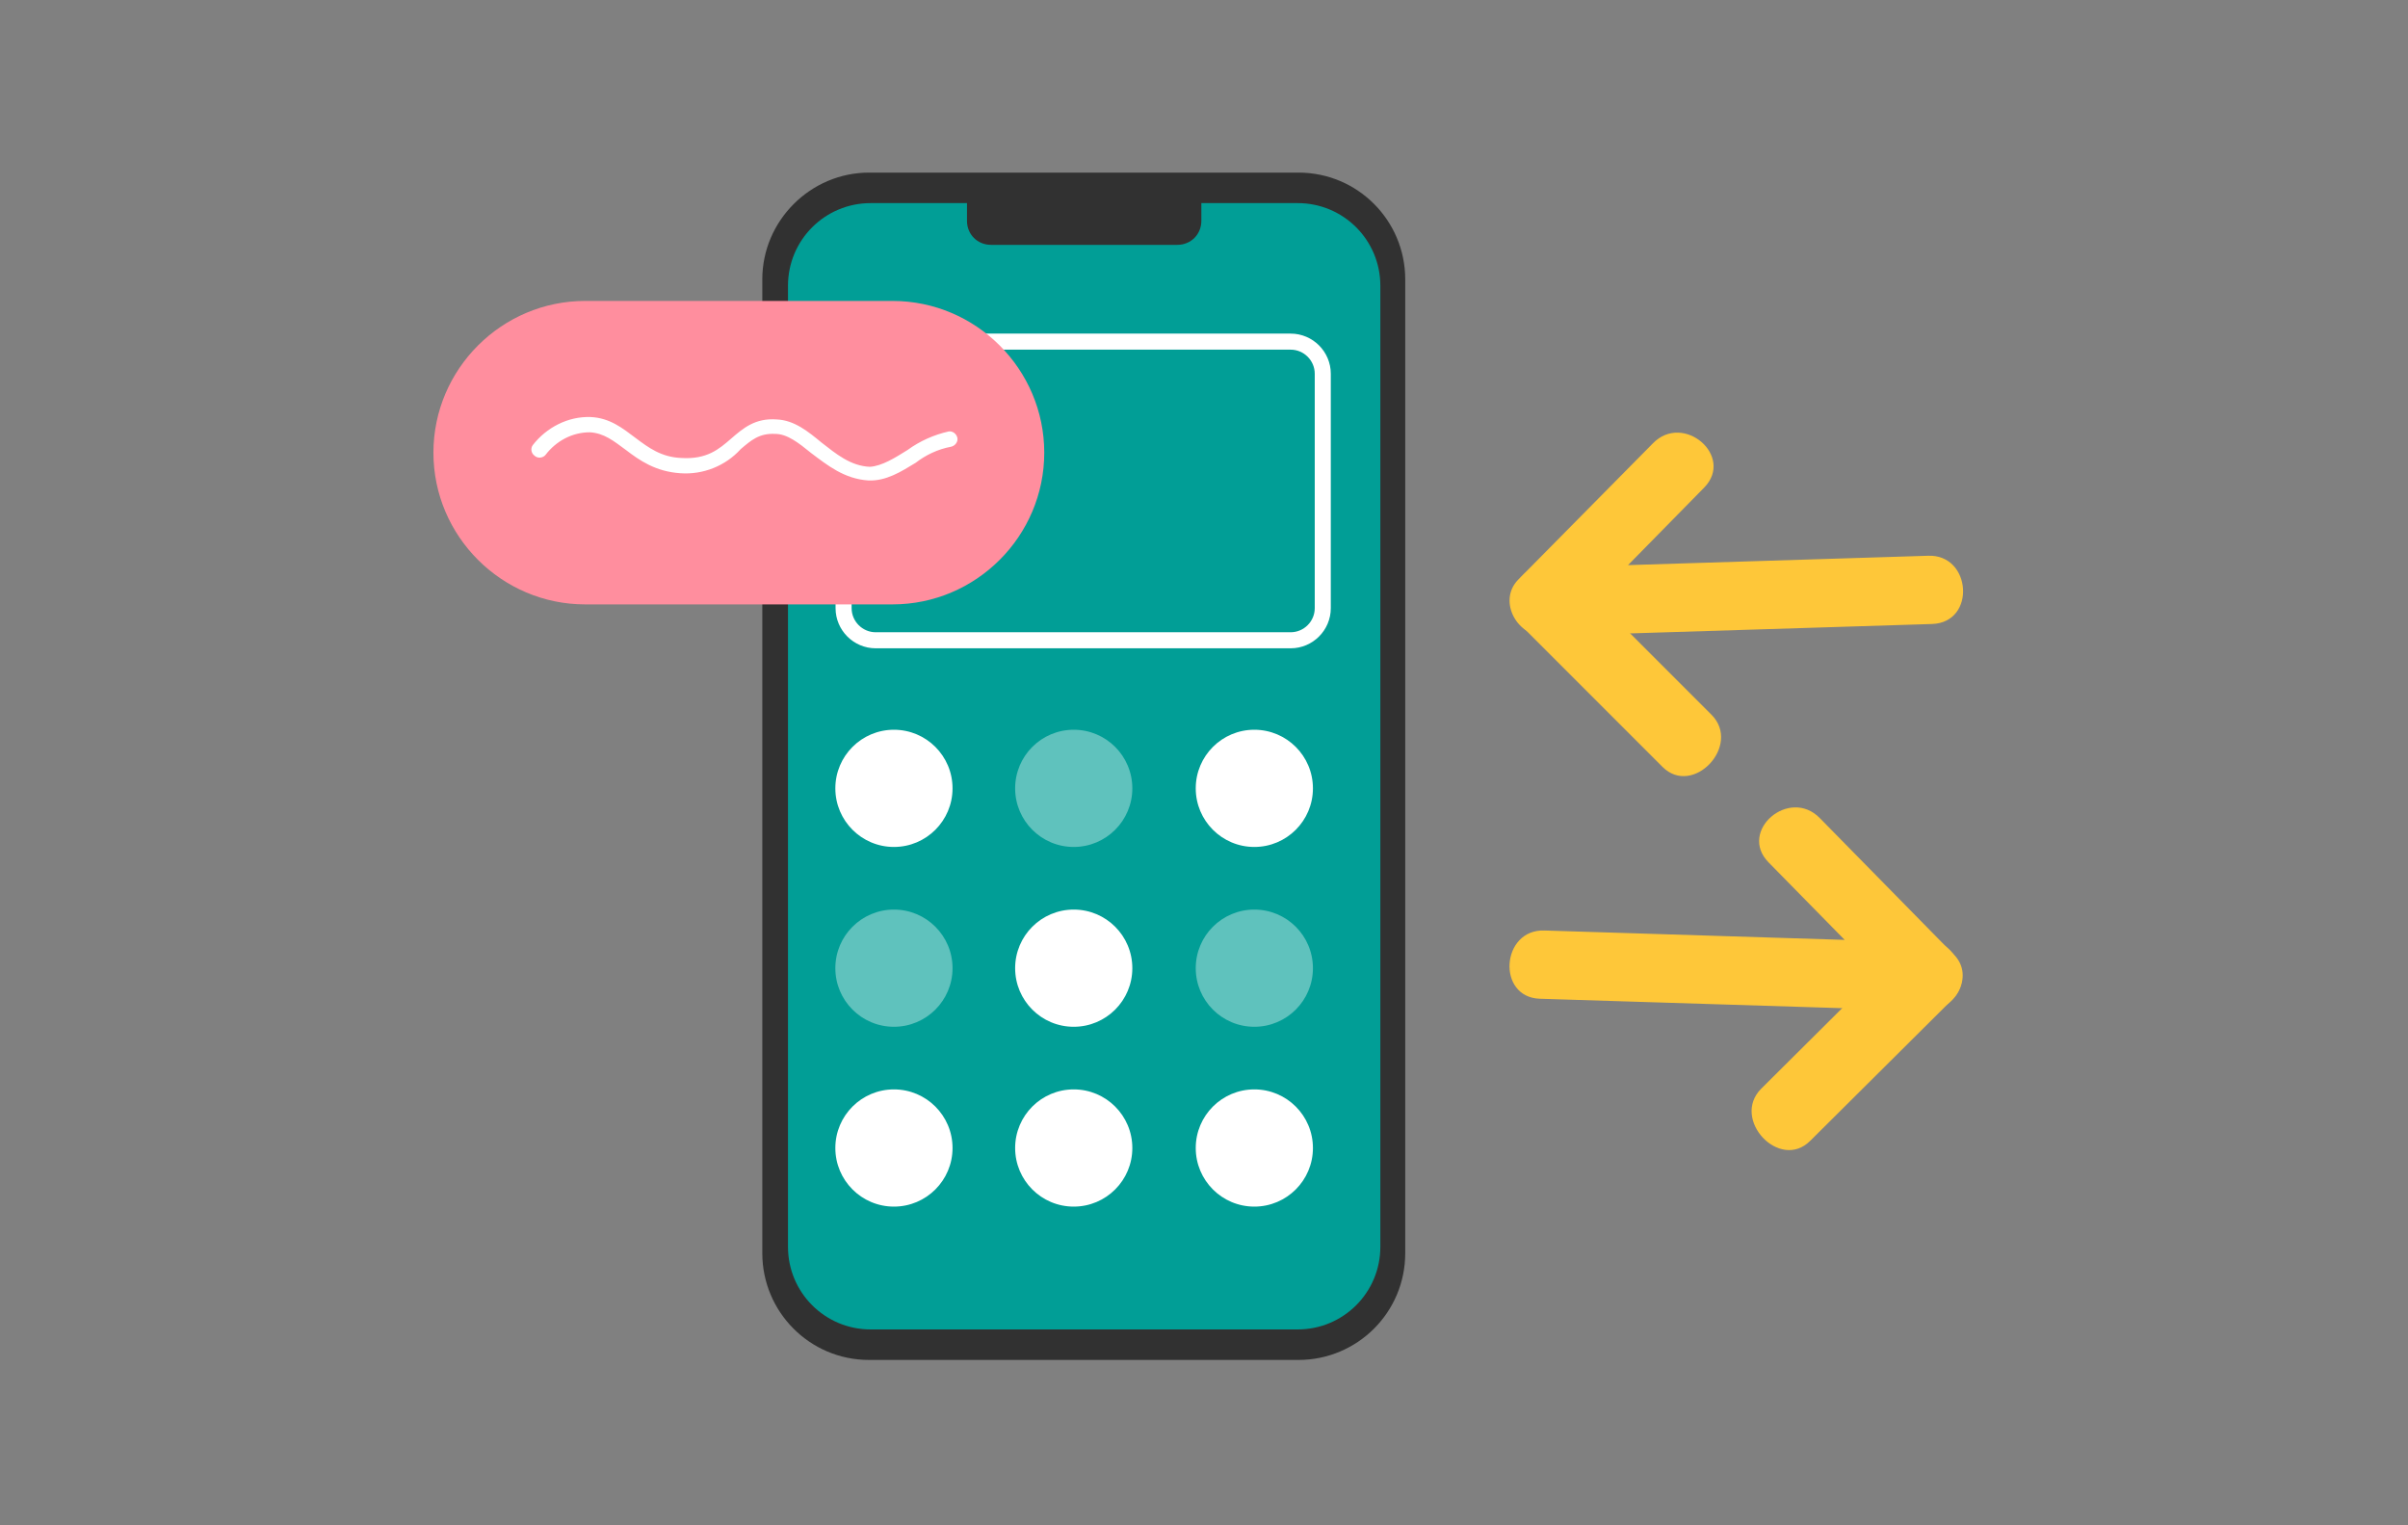 <?xml version="1.0" encoding="utf-8"?>
<!-- Generator: Adobe Illustrator 24.3.0, SVG Export Plug-In . SVG Version: 6.00 Build 0)  -->
<svg version="1.1" id="圖層_1" xmlns="http://www.w3.org/2000/svg" xmlns:xlink="http://www.w3.org/1999/xlink" x="0px" y="0px"
	 viewBox="0 0 300 190" style="enable-background:new 0 0 300 190;" xml:space="preserve">
<rect x="0" y="0" width="300" height="190" fill="#808080" stroke="none"/>
<style type="text/css">
	.st0{fill:#313131;}
	.st1{fill:#019E96;}
	.st2{fill:none;stroke:#313131;stroke-miterlimit:10;}
	.st3{fill:#FFFFFF;}
	.st4{opacity:0.369;fill:#FFFFFF;enable-background:new    ;}
	.st5{fill:none;}
	.st6{fill:none;stroke:#FFFFFF;stroke-width:2;}
	.st7{fill:#FEC739;}
	.st8{fill:#FF8E9E;}
</style>
<g id="Group_3732" transform="translate(-195 -4986)">
	<g id="Group_3707" transform="translate(-13.602 -2.114)">
		<g id="Group_3706" transform="translate(268.573 5002.114)">
			<g id="Group_3542" transform="translate(0 0)">
				<path id="Rectangle_257" class="st0" d="M48.3,7.5h53.5c7.4,0,13.3,6,13.3,13.3v121.3c0,7.4-6,13.3-13.3,13.3H48.3
					c-7.4,0-13.3-6-13.3-13.3V20.8C35,13.5,41,7.5,48.3,7.5z"/>
				<path id="Rectangle_258" class="st1" d="M48.5,11.3h53.2c5.7,0,10.3,4.6,10.3,10.3v119.7c0,5.7-4.6,10.3-10.3,10.3H48.5
					c-5.7,0-10.3-4.6-10.3-10.3V21.6C38.2,15.9,42.8,11.3,48.5,11.3z"/>
				<path id="Rectangle_259" class="st0" d="M60.5,8.4h29.2l0,0v5.1c0,1.7-1.3,3-3,3l0,0H63.5c-1.7,0-3-1.3-3-3V8.4L60.5,8.4z"/>
				<path id="Path_3097" class="st2" d="M36.7,77.3"/>
				<path id="Path_3101" class="st2" d="M123.9,50.3"/>
			</g>
			<circle id="Ellipse_765" class="st3" cx="51.4" cy="84.2" r="7.3"/>
			<circle id="Ellipse_770" class="st4" cx="51.4" cy="106.6" r="7.3"/>
			<circle id="Ellipse_773" class="st3" cx="51.4" cy="129" r="7.3"/>
			<circle id="Ellipse_766" class="st4" cx="73.8" cy="84.2" r="7.3"/>
			<circle id="Ellipse_769" class="st3" cx="73.8" cy="106.6" r="7.3"/>
			<circle id="Ellipse_772" class="st3" cx="73.8" cy="129" r="7.3"/>
			<circle id="Ellipse_767" class="st3" cx="96.3" cy="84.2" r="7.3"/>
			<circle id="Ellipse_768" class="st4" cx="96.3" cy="106.6" r="7.3"/>
			<circle id="Ellipse_771" class="st3" cx="96.3" cy="129" r="7.3"/>
			<g id="Rectangle_1581" transform="translate(9.127 20.055)">
				<path class="st5" d="M40,7.5h51.7c2.8,0,5,2.2,5,5v29.2c0,2.8-2.2,5-5,5H40c-2.8,0-5-2.2-5-5V12.5C35,9.7,37.2,7.5,40,7.5z"/>
				<path class="st6" d="M40,8.5h51.7c2.2,0,4,1.8,4,4v29.2c0,2.2-1.8,4-4,4H40c-2.2,0-4-1.8-4-4V12.5C36,10.3,37.8,8.5,40,8.5z"/>
			</g>
			<g id="Group_3704" transform="translate(92.152 78.008)">
				<path id="Path_3166" class="st7" d="M40.3,23.9l48.1,1.5l-3.5,7l-16.7-17c-3.8-3.9,2.6-9.4,6.4-5.5l16.7,17c2.7,2.7,0,7.2-3.5,7
					l-48.1-1.5C34.3,32.2,34.9,23.7,40.3,23.9L40.3,23.9z"/>
				<path id="Path_3167" class="st7" d="M91.1,32.5L73.4,50.1c-3.8,3.8-9.9-2.7-6.1-6.5L85,26C88.8,22.3,94.9,28.7,91.1,32.5
					L91.1,32.5z"/>
			</g>
			<g id="Group_3705" transform="translate(92.152 31.327)">
				<path id="Path_3166-2" class="st7" d="M88.1,23.9L40,25.4l3.5,7l16.7-17c3.8-3.9-2.6-9.4-6.4-5.5L37,26.9c-2.6,2.7,0,7.2,3.5,7
					l48.1-1.5C94.1,32.2,93.5,23.7,88.1,23.9L88.1,23.9z"/>
				<path id="Path_3167-2" class="st7" d="M37.3,32.5L55,50.2c3.8,3.8,9.9-2.7,6.1-6.5L43.4,26C39.6,22.3,33.5,28.7,37.3,32.5
					L37.3,32.5z"/>
			</g>
		</g>
		<path id="Rectangle_1582" class="st8" d="M281.5,5025.6h38.3c10.4,0,18.9,8.5,18.9,18.9l0,0c0,10.4-8.5,18.9-18.9,18.9h-38.3
			c-10.4,0-18.9-8.5-18.9-18.9l0,0C262.6,5034.1,271.1,5025.6,281.5,5025.6z"/>
		<g id="Group_2078" transform="translate(239.678 5031.162)">
			<path id="Path_2779" class="st3" d="M53.7,15.9c-3.1-0.2-5.1-1.6-6.8-2.9c-1.5-1.1-2.7-2.1-4.5-2.2c-2.2,0-4.2,1.1-5.5,2.8
				c-0.3,0.4-1,0.5-1.4,0.1c-0.4-0.3-0.5-0.9-0.2-1.3l0,0c1.7-2.2,4.4-3.6,7.2-3.5c2.4,0.1,4,1.4,5.6,2.6c1.6,1.2,3.2,2.4,5.7,2.5
				c3.2,0.2,4.7-1.1,6.2-2.4c1.5-1.3,3-2.6,5.7-2.4c2.2,0.1,3.9,1.5,5.6,2.9c1.8,1.4,3.6,2.9,6,3C78.8,15,80.4,14,82,13
				c1.5-1.1,3.3-1.9,5.1-2.3c0.5-0.1,1,0.3,1.1,0.8c0.1,0.5-0.3,1-0.8,1.1l0,0c-1.6,0.3-3.1,1-4.4,2c-1.8,1.1-3.7,2.3-5.9,2.2
				c-3-0.2-5.1-1.9-7.1-3.4c-1.6-1.3-3-2.4-4.5-2.4c-2-0.1-3,0.8-4.3,1.9C59.3,15,56.5,16.1,53.7,15.9z"/>
		</g>
	</g>
	<rect id="Rectangle_1588" x="230" y="4993.5" class="st5" width="230" height="175"/>
</g>
</svg>
